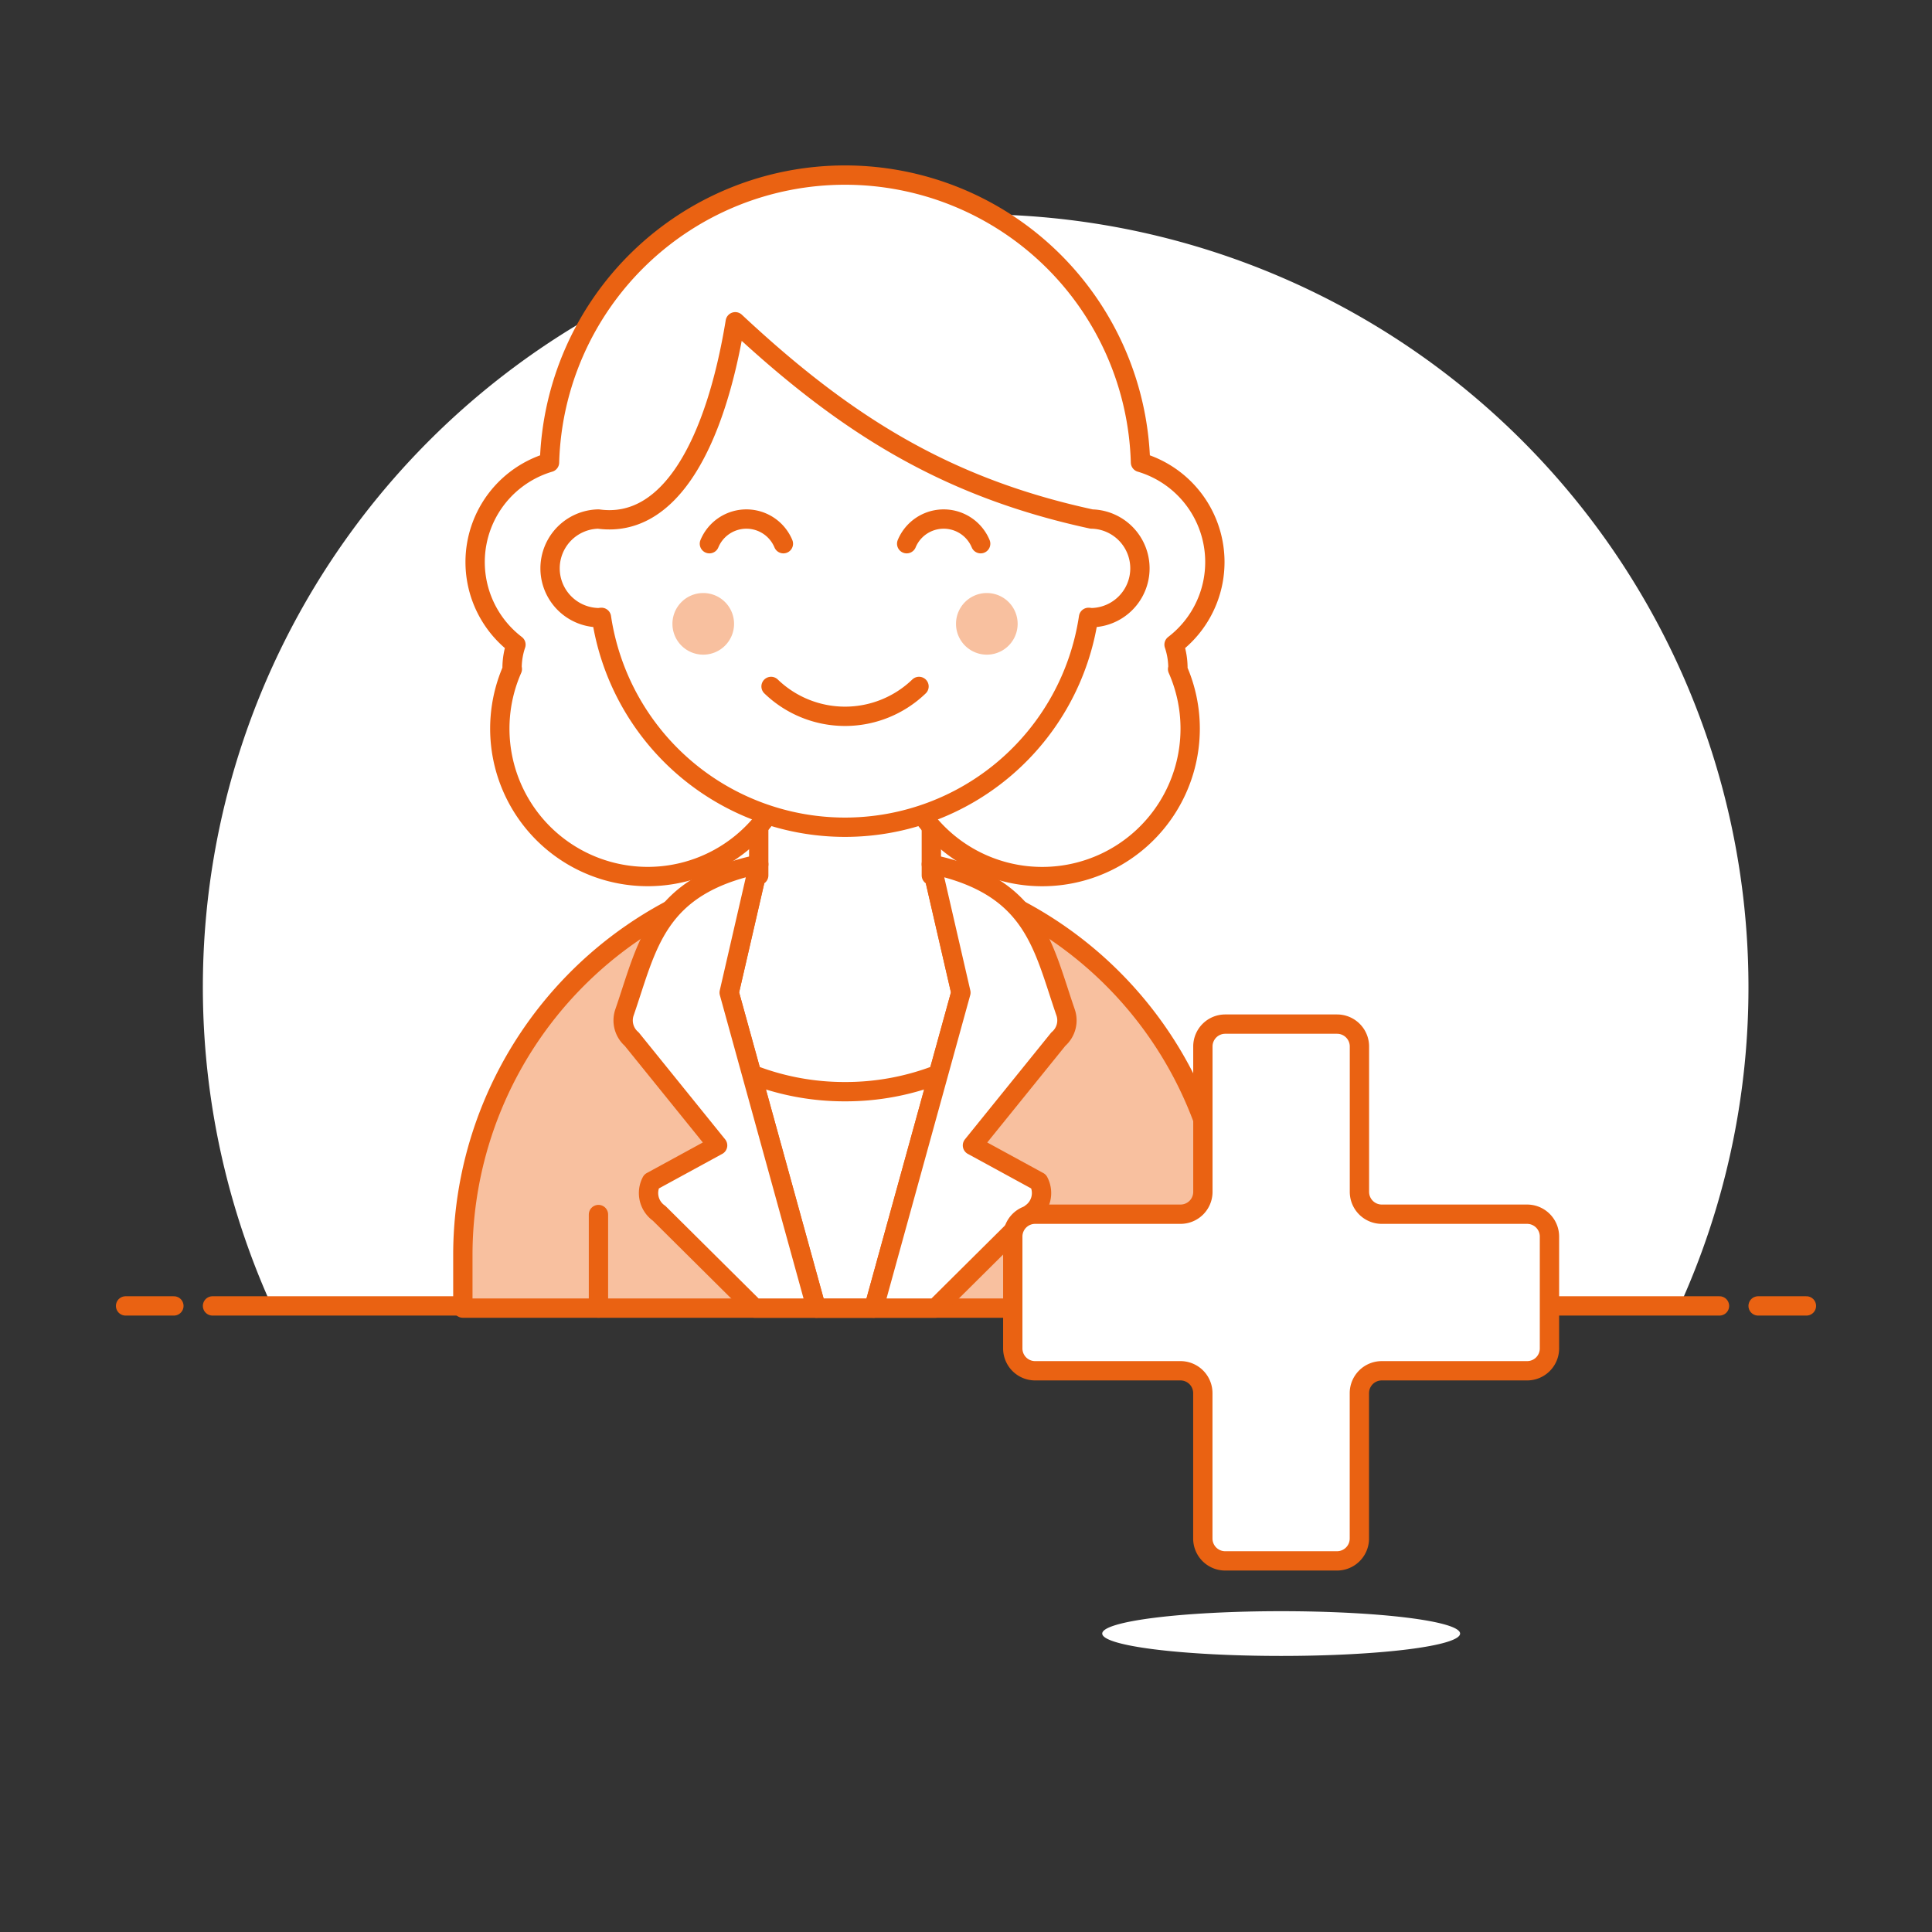 <svg viewBox="0 0 960 960" height="960" width="960" xmlns="http://www.w3.org/2000/svg"><rect x="0" y="0" width="960" height="960" fill="#333333" stroke="none"/><g transform="matrix(9.6,0,0,9.6,0,0)"><path d="M90.5,51.094a40,40,0,1,0-76.436,16.5H86.936A39.844,39.844,0,0,0,90.5,51.094Z" fill="#fff"></path><path d="M11 67.594L89 67.594" fill="none" stroke="#EA6212" stroke-linecap="round" stroke-linejoin="round"></path><path d="M6.5 67.594L9 67.594" fill="none" stroke="#EA6212" stroke-linecap="round" stroke-linejoin="round"></path><path d="M91 67.594L93.5 67.594" fill="none" stroke="#EA6212" stroke-linecap="round" stroke-linejoin="round"></path><path d="M43.739,44.735A20.239,20.239,0,0,0,23.957,64.893v2.814H63.521V64.893A20.239,20.239,0,0,0,43.739,44.735Z" fill="#F8C09F"></path><path d="M43.739,44.735A20.239,20.239,0,0,0,23.957,64.893v2.814H63.521V64.893A20.239,20.239,0,0,0,43.739,44.735Z" fill="none" stroke="#EA6212" stroke-linecap="round" stroke-linejoin="round"></path><path d="M48.347,45.347l-.141-.037V40.267H39.272V45.31l-.141.037-1.39,6.03,4.507,16.33H45.23l4.507-16.33Z" fill="#fff"></path><path d="M48.347,45.347l-.141-.037V40.267H39.272V45.31l-.141.037-1.39,6.03,4.507,16.33H45.23l4.507-16.33Z" fill="none" stroke="#EA6212" stroke-linecap="round" stroke-linejoin="round"></path><path d="M30.976 67.707L30.976 62.864" fill="none" stroke="#EA6212" stroke-linecap="round" stroke-linejoin="round"></path><path d="M56.502 67.707L56.502 62.864" fill="none" stroke="#EA6212" stroke-linecap="round" stroke-linejoin="round"></path><path d="M60.969,34.523a3.79,3.79,0,0,0-.2-1.157,5.38,5.38,0,0,0-1.738-9.432,15.3,15.3,0,0,0-30.588,0,5.38,5.38,0,0,0-1.738,9.432,3.79,3.79,0,0,0-.2,1.157c0,.037.011.071.013.108a7.656,7.656,0,1,0,14.664,3.083,7.705,7.705,0,0,0-.161-1.567h5.428a7.658,7.658,0,1,0,15.154,1.567,7.622,7.622,0,0,0-.651-3.083C60.958,34.594,60.969,34.56,60.969,34.523Z" fill="#fff"></path><path d="M60.969,34.523a3.79,3.79,0,0,0-.2-1.157,5.38,5.38,0,0,0-1.738-9.432,15.3,15.3,0,0,0-30.588,0,5.38,5.38,0,0,0-1.738,9.432,3.79,3.79,0,0,0-.2,1.157c0,.037.011.071.013.108a7.656,7.656,0,1,0,14.664,3.083,7.705,7.705,0,0,0-.161-1.567h5.428a7.658,7.658,0,1,0,15.154,1.567,7.622,7.622,0,0,0-.651-3.083C60.958,34.594,60.969,34.56,60.969,34.523Z" fill="none" stroke="#EA6212" stroke-linecap="round" stroke-linejoin="round"></path><path d="M56.5,26.865c-7.543-1.633-12.763-4.9-18.443-10.21-1.02,6.228-3.356,10.721-7.083,10.21a2.553,2.553,0,0,0,0,5.105c.054,0,.1-.012.157-.015a12.746,12.746,0,0,0,25.212,0c.053,0,.1.015.157.015a2.553,2.553,0,0,0,0-5.105Z" fill="#fff" stroke="#EA6212" stroke-linecap="round" stroke-linejoin="round"></path><path d="M34.805 32.290 A1.595 1.595 0 1 0 37.995 32.290 A1.595 1.595 0 1 0 34.805 32.290 Z" fill="#F8C09F"></path><path d="M49.483 32.290 A1.595 1.595 0 1 0 52.673 32.290 A1.595 1.595 0 1 0 49.483 32.290 Z" fill="#F8C09F"></path><path d="M47.568,35.53a5.515,5.515,0,0,1-7.658,0" fill="none" stroke="#EA6212" stroke-linecap="round" stroke-linejoin="round"></path><path d="M40.548,28.142a2.074,2.074,0,0,0-3.829,0" fill="none" stroke="#EA6212" stroke-linecap="round" stroke-linejoin="round"></path><path d="M50.759,28.142a2.074,2.074,0,0,0-3.829,0" fill="none" stroke="#EA6212" stroke-linecap="round" stroke-linejoin="round"></path><path d="M43.739,56.505a13.217,13.217,0,0,1-4.83-.9l3.339,12.1H45.23l3.339-12.1A13.217,13.217,0,0,1,43.739,56.505Z" fill="#fff" stroke="#EA6212" stroke-linecap="round" stroke-linejoin="round"></path><path d="M39.272,44.734l-1.53,6.643,4.506,16.33h-3.19L34.116,62.8a1.276,1.276,0,0,1-.4-1.644l3.428-1.87-4.445-5.5a1.277,1.277,0,0,1-.375-1.387C33.515,48.953,33.94,45.859,39.272,44.734Z" fill="#fff" stroke="#EA6212" stroke-linecap="round" stroke-linejoin="round"></path><path d="M48.206,44.734l1.53,6.643L45.23,67.707h3.19L53.362,62.8a1.276,1.276,0,0,0,.4-1.644l-3.428-1.87,4.445-5.5a1.277,1.277,0,0,0,.375-1.387C53.963,48.953,53.538,45.859,48.206,44.734Z" fill="#fff" stroke="#EA6212" stroke-linecap="round" stroke-linejoin="round"></path><path d="M57.052 84.553 A9.261 1.158 0 1 0 75.574 84.553 A9.261 1.158 0 1 0 57.052 84.553 Z" fill="#fff"></path><path d="M80.2,64.005a1.158,1.158,0,0,0-1.157-1.158H71.522a1.158,1.158,0,0,1-1.158-1.157V54.165a1.157,1.157,0,0,0-1.157-1.157H63.419a1.157,1.157,0,0,0-1.158,1.157V61.69A1.157,1.157,0,0,1,61.1,62.847H53.579a1.158,1.158,0,0,0-1.158,1.158v5.788a1.157,1.157,0,0,0,1.158,1.158H61.1a1.157,1.157,0,0,1,1.158,1.157v7.525a1.158,1.158,0,0,0,1.158,1.158h5.788a1.158,1.158,0,0,0,1.157-1.158V72.108a1.158,1.158,0,0,1,1.158-1.157h7.525A1.157,1.157,0,0,0,80.2,69.793Z" fill="#fff"></path><path d="M80.2,64.005a1.158,1.158,0,0,0-1.157-1.158H71.522a1.158,1.158,0,0,1-1.158-1.157V54.165a1.157,1.157,0,0,0-1.157-1.157H63.419a1.157,1.157,0,0,0-1.158,1.157V61.69A1.157,1.157,0,0,1,61.1,62.847H53.579a1.158,1.158,0,0,0-1.158,1.158v5.788a1.157,1.157,0,0,0,1.158,1.158H61.1a1.157,1.157,0,0,1,1.158,1.157v7.525a1.158,1.158,0,0,0,1.158,1.158h5.788a1.158,1.158,0,0,0,1.157-1.158V72.108a1.158,1.158,0,0,1,1.158-1.157h7.525A1.157,1.157,0,0,0,80.2,69.793Z" fill="none" stroke="#EA6212" stroke-linecap="round" stroke-linejoin="round"></path></g></svg>
